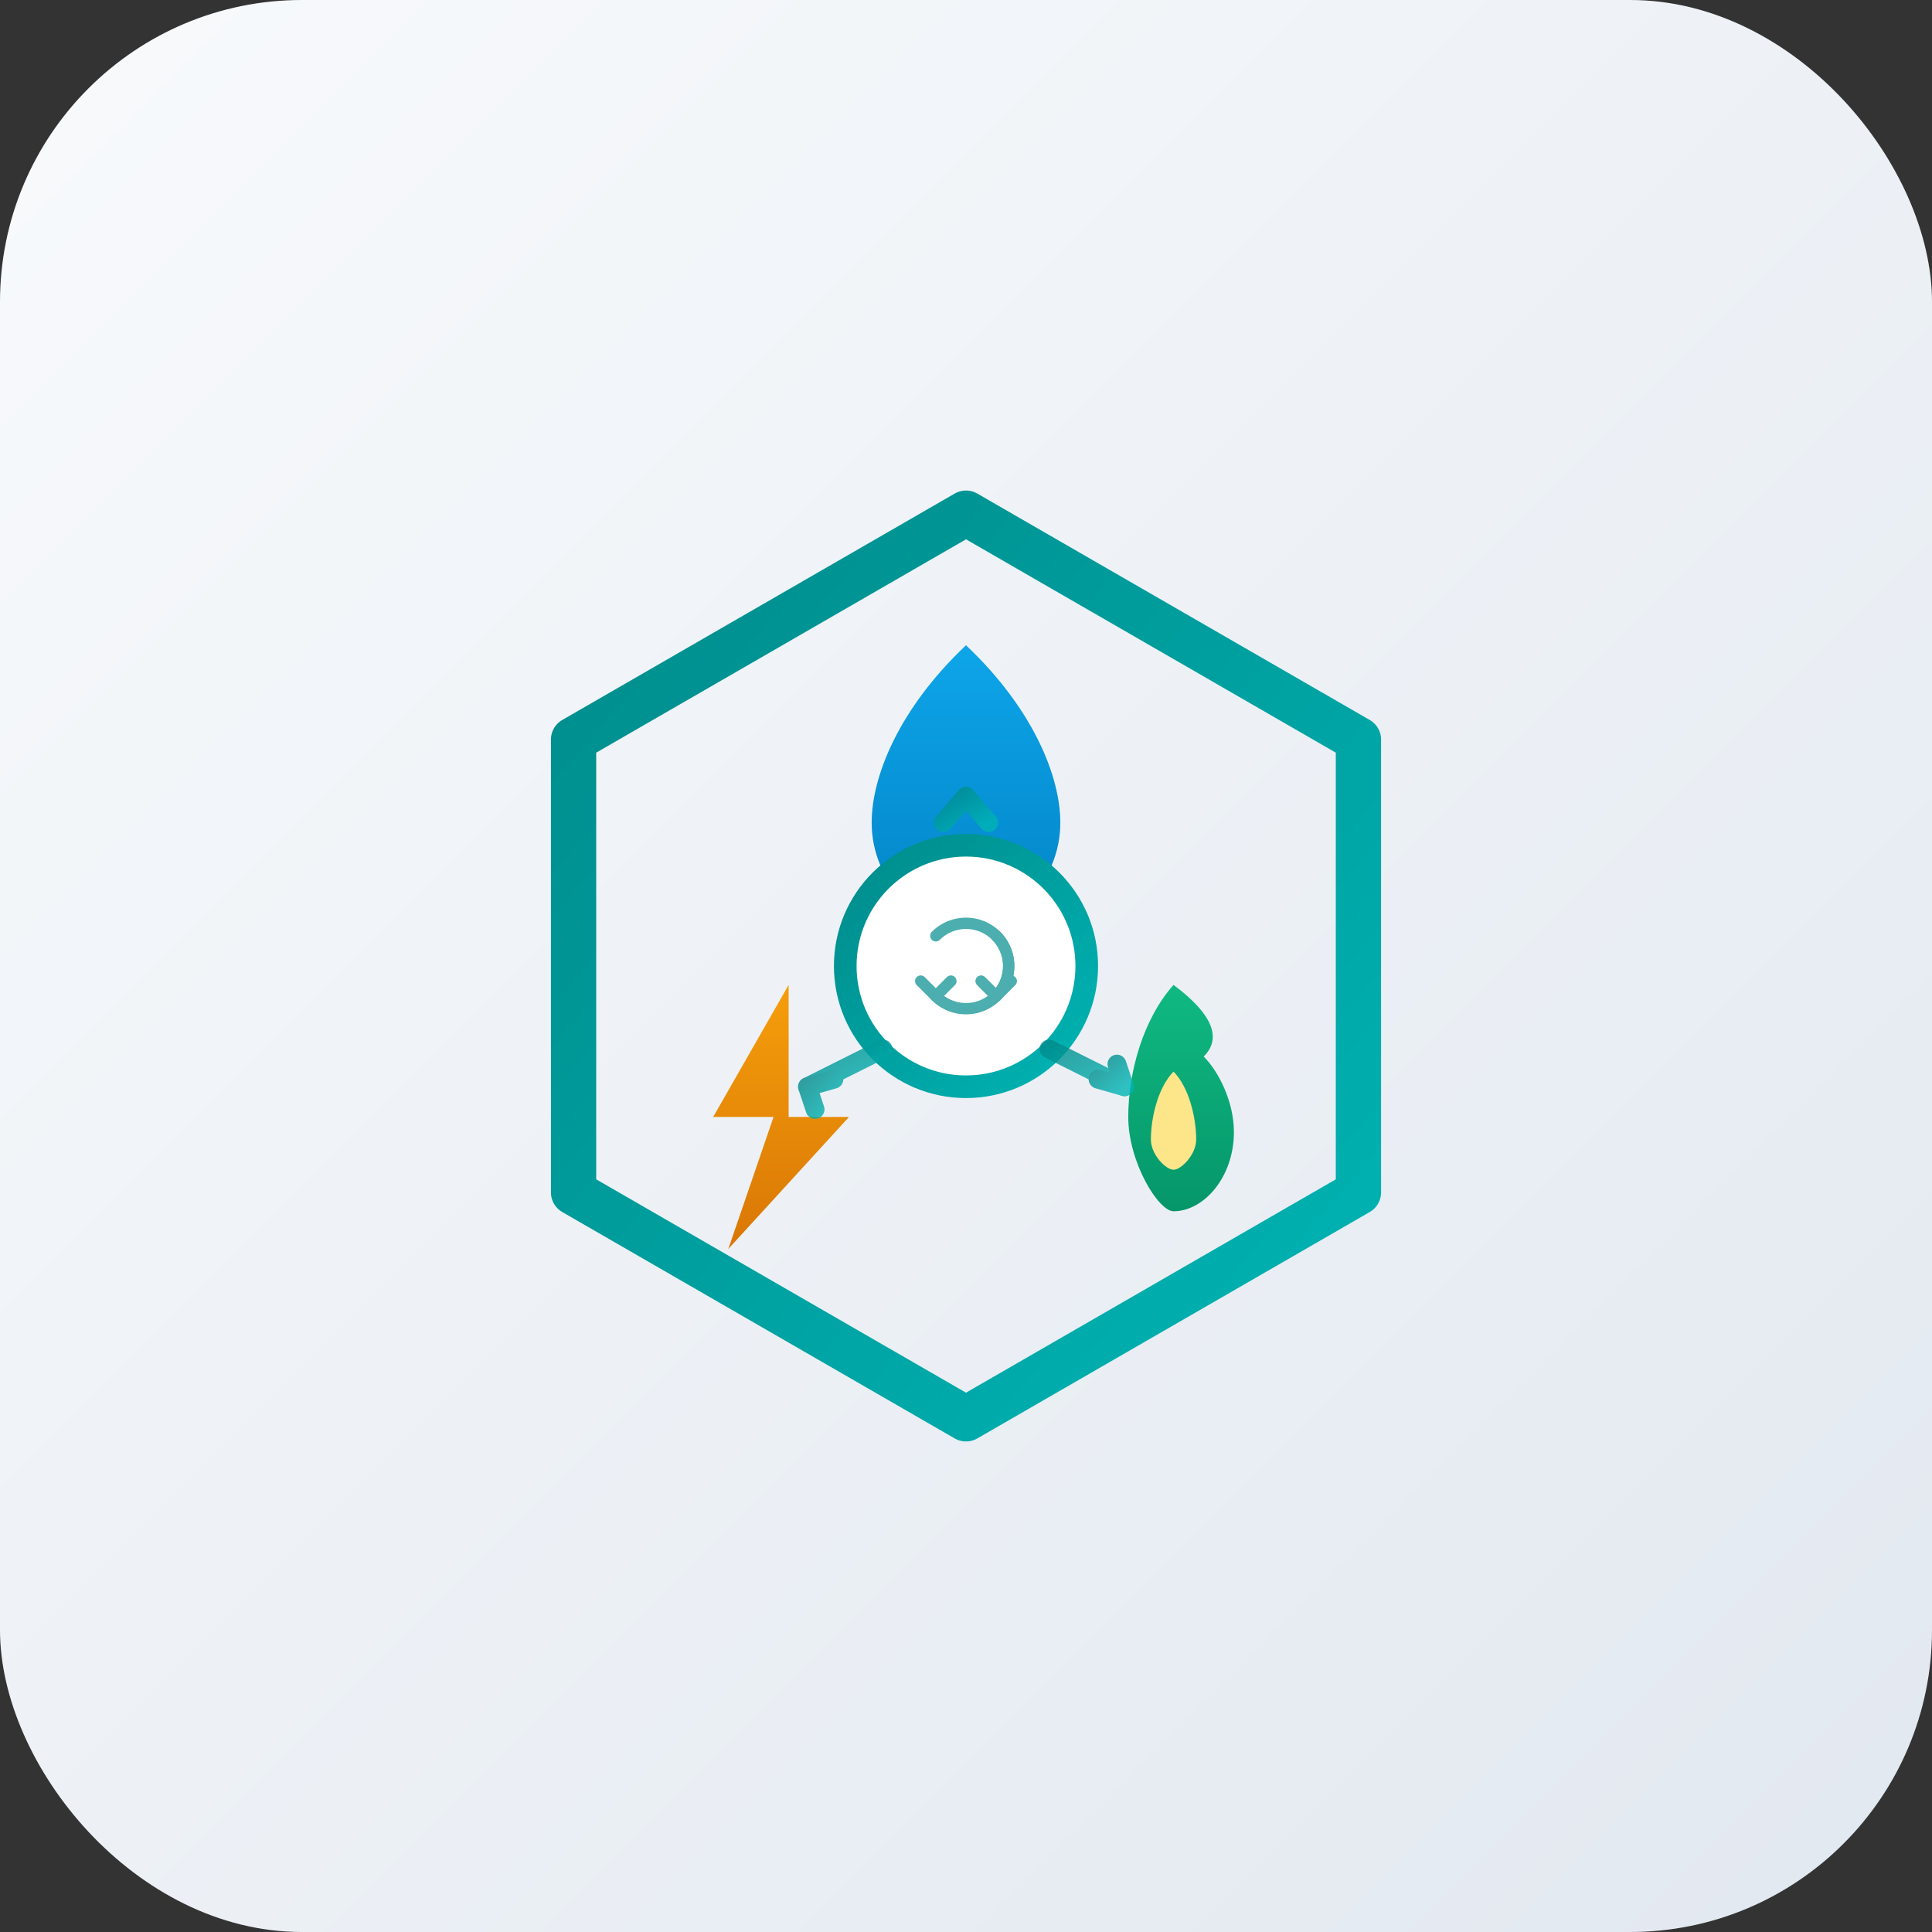 <svg xmlns="http://www.w3.org/2000/svg" viewBox="0 0 512 512" width="512" height="512">
  <rect x="0" y="0" width="512" height="512" fill="#333333" stroke="none"/>
  <defs>
    <!-- Gradients for different utilities -->
    <linearGradient id="waterGradient" x1="0%" y1="0%" x2="0%" y2="100%">
      <stop offset="0%" style="stop-color:#0EA5E9;stop-opacity:1" />
      <stop offset="100%" style="stop-color:#0284C7;stop-opacity:1" />
    </linearGradient>
    
    <linearGradient id="electricGradient" x1="0%" y1="0%" x2="0%" y2="100%">
      <stop offset="0%" style="stop-color:#F59E0B;stop-opacity:1" />
      <stop offset="100%" style="stop-color:#D97706;stop-opacity:1" />
    </linearGradient>
    
    <linearGradient id="gasGradient" x1="0%" y1="0%" x2="0%" y2="100%">
      <stop offset="0%" style="stop-color:#10B981;stop-opacity:1" />
      <stop offset="100%" style="stop-color:#059669;stop-opacity:1" />
    </linearGradient>
    
    <!-- Teal gradient for sync element -->
    <linearGradient id="syncGradient" x1="0%" y1="0%" x2="100%" y2="100%">
      <stop offset="0%" style="stop-color:#008B8B;stop-opacity:1" />
      <stop offset="100%" style="stop-color:#00B4B4;stop-opacity:1" />
    </linearGradient>
    
    <!-- Background gradient -->
    <linearGradient id="bgGradient" x1="0%" y1="0%" x2="100%" y2="100%">
      <stop offset="0%" style="stop-color:#F8FAFC;stop-opacity:1" />
      <stop offset="100%" style="stop-color:#E2E8F0;stop-opacity:1" />
    </linearGradient>
  </defs>
  
  <!-- Background with rounded corners for app icon -->
  <rect width="512" height="512" rx="80" fill="url(#bgGradient)"/>
  
  <!-- Main Icon Container - centered and scaled up -->
  <g transform="translate(256, 256)">
    <!-- Outer hexagonal frame (representing connectivity/network) -->
    <path d="M 0,-120 L 104,-60 L 104,60 L 0,120 L -104,60 L -104,-60 Z" 
          fill="none" stroke="url(#syncGradient)" stroke-width="12" stroke-linejoin="round"/>
    
    <!-- Three utility symbols arranged in triangle formation -->
    
    <!-- Water droplet (top) -->
    <g transform="translate(0, -50)">
      <path d="M 0,-35 C -18,-18 -25,0 -25,12 C -25,28 -12,40 0,40 C 12,40 25,28 25,12 C 25,0 18,-18 0,-35 Z" 
            fill="url(#waterGradient)"/>
    </g>
    
    <!-- Lightning bolt (bottom left) -->
    <g transform="translate(-55, 40)">
      <path d="M 8,-35 L -12,0 L 4,0 L -8,35 L 24,0 L 8,0 Z" 
            fill="url(#electricGradient)"/>
    </g>
    
    <!-- Flame (bottom right) -->
    <g transform="translate(55, 40)">
      <path d="M 0,-35 C -8,-26 -12,-12 -12,0 C -12,12 -4,25 0,25 C 8,25 16,16 16,4 C 16,-4 12,-12 8,-16 C 12,-20 12,-26 0,-35 Z" 
            fill="url(#gasGradient)"/>
      <path d="M 0,-12 C -4,-8 -6,0 -6,6 C -6,10 -2,14 0,14 C 2,14 6,10 6,6 C 6,0 4,-8 0,-12 Z" 
            fill="#FDE68A"/>
    </g>
    
    <!-- Central sync/data flow circle -->
    <circle cx="0" cy="0" r="32" fill="#FFFFFF" stroke="url(#syncGradient)" stroke-width="6"/>
    
    <!-- Data flow arrows connecting utilities -->
    <g opacity="0.8">
      <!-- Arrow to water -->
      <path d="M 0,-32 L 0,-45" stroke="url(#syncGradient)" stroke-width="5" stroke-linecap="round"/>
      <path d="M 0,-45 L -6,-38 M 0,-45 L 6,-38" stroke="url(#syncGradient)" stroke-width="5" stroke-linecap="round"/>
      
      <!-- Arrow to electricity -->
      <path d="M -22,22 L -42,32" stroke="url(#syncGradient)" stroke-width="5" stroke-linecap="round"/>
      <path d="M -42,32 L -35,30 M -42,32 L -40,38" stroke="url(#syncGradient)" stroke-width="5" stroke-linecap="round"/>
      
      <!-- Arrow to gas -->
      <path d="M 22,22 L 42,32" stroke="url(#syncGradient)" stroke-width="5" stroke-linecap="round"/>
      <path d="M 42,32 L 40,26 M 42,32 L 35,30" stroke="url(#syncGradient)" stroke-width="5" stroke-linecap="round"/>
    </g>
    
    <!-- Small sync icon in center -->
    <g opacity="0.7">
      <path d="M -8,-8 A 11 11 0 1 1 8,8" stroke="#008B8B" stroke-width="3" stroke-linecap="round" fill="none"/>
      <path d="M 8,8 L 4,4 M 8,8 L 12,4" stroke="#008B8B" stroke-width="3" stroke-linecap="round"/>
      
      <path d="M 8,-8 A 11 11 0 1 1 -8,8" stroke="#008B8B" stroke-width="3" stroke-linecap="round" fill="none"/>
      <path d="M -8,8 L -4,4 M -8,8 L -12,4" stroke="#008B8B" stroke-width="3" stroke-linecap="round"/>
    </g>
  </g>
</svg>
